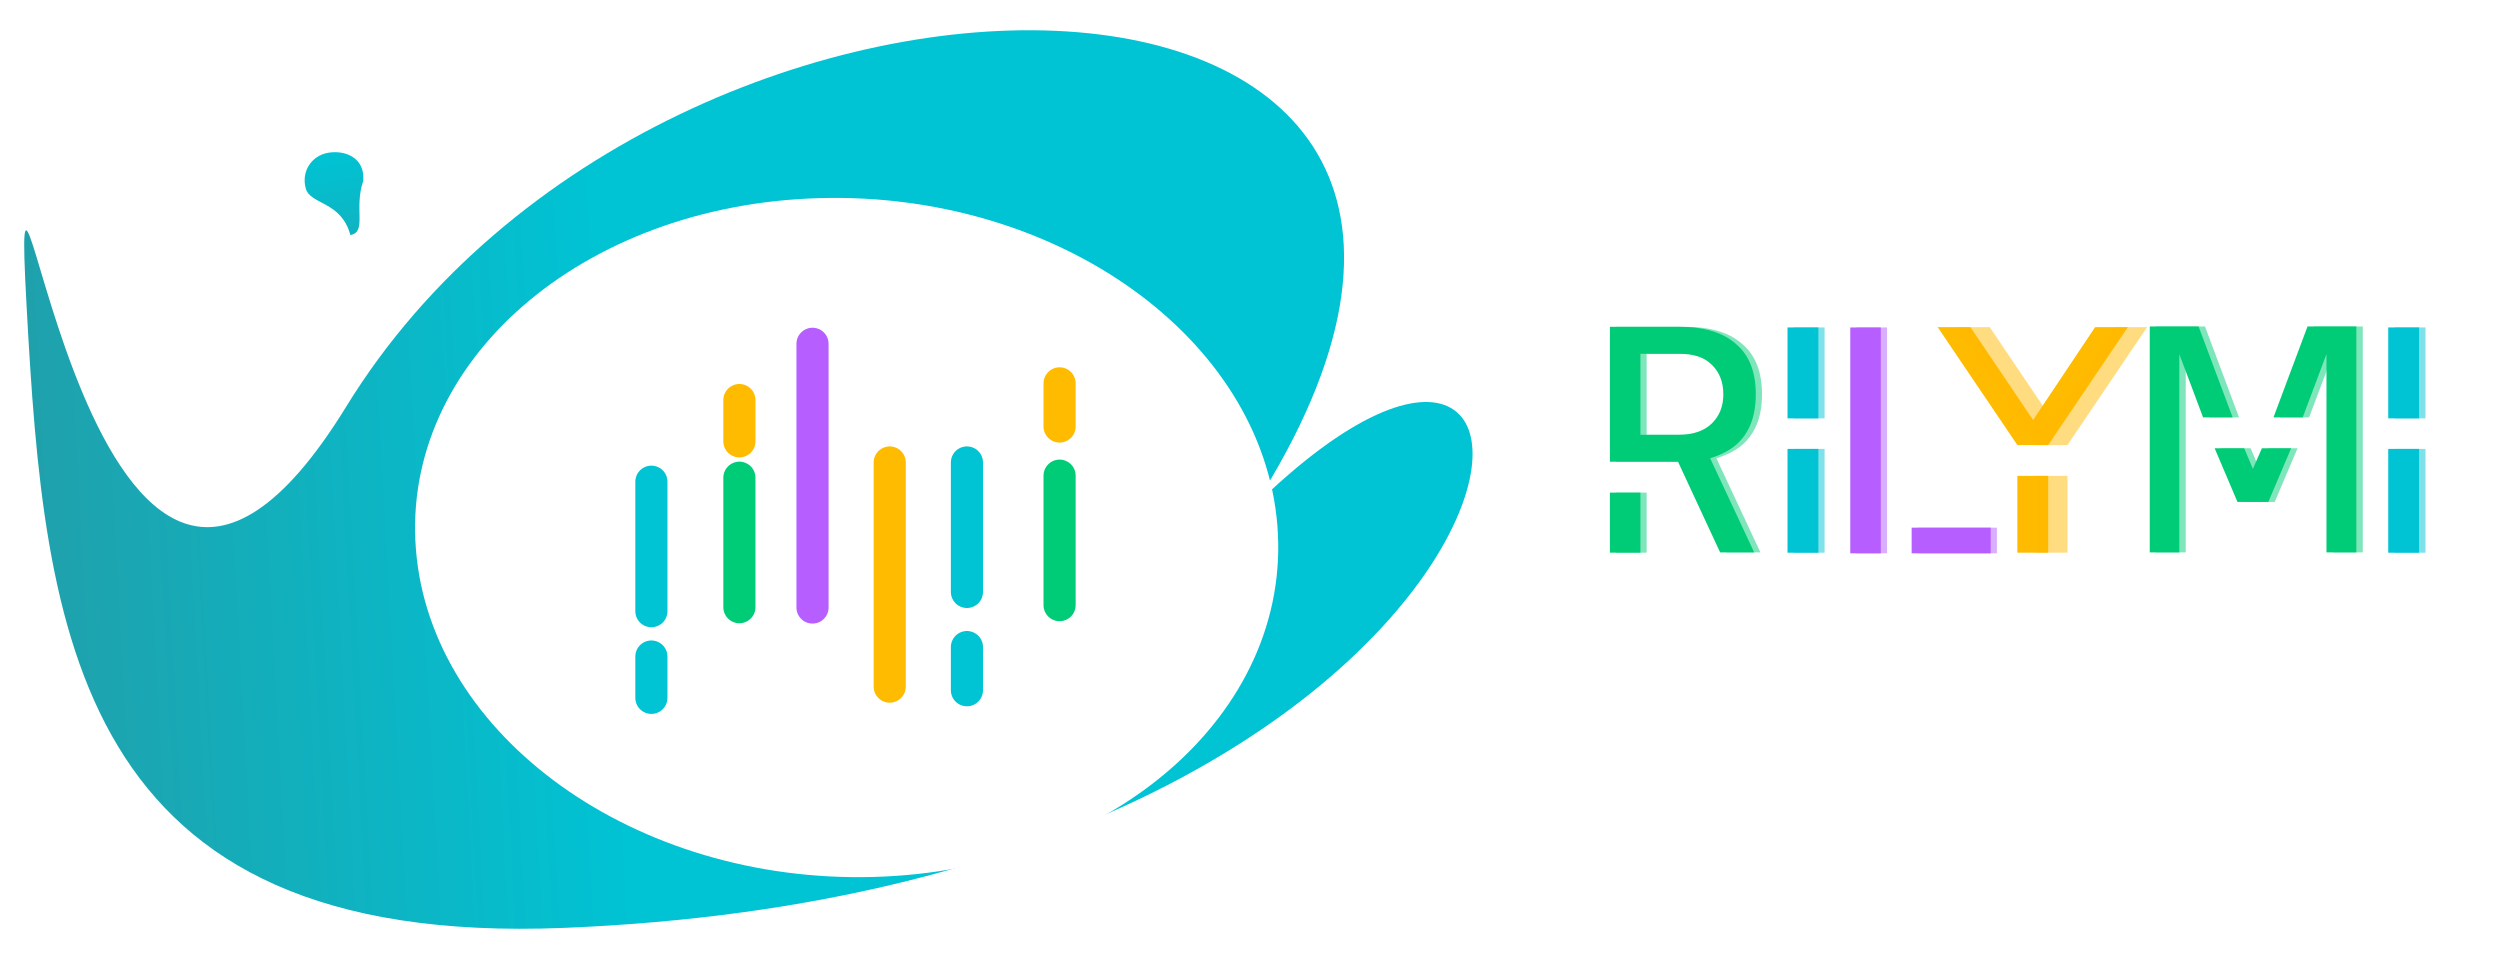 <?xml version="1.0" encoding="UTF-8"?>
<svg xmlns="http://www.w3.org/2000/svg" width="389" height="150" viewBox="0 0 389 150" fill="none">
  <path d="M87.754 144.379C11.489 147.484 6.909 98.271 4.14 47.687C1.37 -2.898 13.537 128.931 53.877 63.265C104.257 -18.744 255.507 -15.565 195.124 78.812C254.782 20.321 245.859 137.943 87.754 144.379Z" fill="url(#paint0_linear_23_41)"></path>
  <path d="M56.517 28.169C55.036 32.454 57.143 36.104 54.52 36.569C53.076 31.25 48.275 31.898 47.571 29.306C46.868 26.715 48.423 24.238 51.046 23.773C53.669 23.308 56.852 24.533 56.517 28.169Z" fill="url(#paint1_linear_23_41)"></path>
  <g filter="url(#filter0_d_23_41)">
    <path d="M135.919 130.454C98.903 131.466 67.025 108.64 64.716 79.472C62.408 50.304 90.545 25.838 127.561 24.826C164.577 23.814 196.455 46.639 198.763 75.808C201.071 104.976 172.935 129.442 135.919 130.454Z" fill="white"></path>
    <path d="M101.356 96.157V102.585" stroke="#00C3D4" stroke-width="5" stroke-linecap="round"></path>
    <path d="M150.454 94.685V101.4" stroke="#00C3D4" stroke-width="5" stroke-linecap="round"></path>
    <path d="M126.427 47.495V88.53" stroke="#B65EFF" stroke-width="5" stroke-linecap="round"></path>
    <path d="M115.049 56.248V62.675" stroke="#FFBB00" stroke-width="5" stroke-linecap="round"></path>
    <path d="M164.871 53.651V60.365" stroke="#FFBB00" stroke-width="5" stroke-linecap="round"></path>
    <path d="M115.049 68.334V88.478" stroke="#00CC77" stroke-width="5" stroke-linecap="round"></path>
    <path d="M101.356 68.953V89.098" stroke="#00C3D4" stroke-width="5" stroke-linecap="round"></path>
    <path d="M164.871 68.013V88.157" stroke="#00CC77" stroke-width="5" stroke-linecap="round"></path>
    <path d="M150.454 65.961V86.105" stroke="#00C3D4" stroke-width="5" stroke-linecap="round"></path>
    <path d="M138.44 65.961V100.84" stroke="#FFBB00" stroke-width="5" stroke-linecap="round"></path>
  </g>
  <path d="M250.5 50.85H261.25C265.2 50.85 268.15 51.75 270.15 53.55C272.2 55.3 273.2 57.9 273.2 61.35C273.2 64.8 272.2 67.4 270.15 69.2C269.1 70.1 267.75 70.8 266.1 71.3L272.95 85.95H267.65L261.1 71.85H255.25H250.5V50.85ZM255.25 55.05V67.65H261.25C263.45 67.65 265.15 67.05 266.35 65.9C267.55 64.7 268.15 63.25 268.15 61.35C268.15 59.45 267.55 57.9 266.35 56.75C265.15 55.55 263.45 55.05 261.25 55.05H255.25ZM250.5 76.65H255.25V86H250.5V76.65Z" fill="#00CC77"></path>
  <path d="M278.137 50.95H282.937V65.1H278.137V50.95ZM278.137 69.85H282.937V86H278.137V69.85Z" fill="#00C3D4"></path>
  <path d="M287.902 50.95H292.652C292.652 69.25 292.652 80.95 292.652 86.1H287.902V50.95ZM297.452 82.1H309.752V86.1H297.452V82.1Z" fill="#B65EFF"></path>
  <g opacity="0.5">
    <path d="M251.469 50.85H262.219C266.169 50.85 269.119 51.75 271.119 53.55C273.169 55.3 274.169 57.9 274.169 61.35C274.169 64.8 273.169 67.4 271.119 69.2C270.069 70.1 268.719 70.8 267.069 71.3L273.919 85.95H268.619L262.069 71.85H256.219H251.469V50.85ZM256.219 55.05V67.65H262.219C264.419 67.65 266.119 67.05 267.319 65.9C268.519 64.7 269.119 63.25 269.119 61.35C269.119 59.45 268.519 57.9 267.319 56.75C266.119 55.55 264.419 55.05 262.219 55.05H256.219ZM251.469 76.65H256.219V86H251.469V76.65Z" fill="#00CC77"></path>
    <path d="M279.105 50.95H283.905V65.1H279.105V50.95ZM279.105 69.85H283.905V86H279.105V69.85Z" fill="#00C3D4"></path>
    <path d="M288.871 50.95H293.621C293.621 69.25 293.621 80.95 293.621 86.1H288.871V50.95ZM298.421 82.1H310.721V86.1H298.421V82.1Z" fill="#B65EFF"></path>
  </g>
  <path d="M301.5 50.9H306.6L316.35 65.35L326 50.9H331.1L318.7 69.25H313.9L301.5 50.9ZM313.9 74.05H318.7V86H313.9V74.05Z" fill="#FFBB00"></path>
  <path opacity="0.5" d="M304.5 50.9H309.6L319.35 65.35L329 50.9H334.1L321.7 69.25H316.9L304.5 50.9ZM316.9 74.05H321.7V86H316.9V74.05Z" fill="#FFBB00"></path>
  <path d="M334.5 50.8H342.1L347.4 64.95H342.8L339.1 55.1V85.95H334.5V50.8ZM359.05 50.8H366.65V85.95H362V55.1L358.3 64.95H353.75L359.05 50.8ZM344.6 69.75H349.2L350.55 72.95L351.95 69.75H356.5L352.95 78.1H348.15L344.6 69.75Z" fill="#00CC77"></path>
  <path d="M371.609 50.95H376.409V65.1H371.609V50.95ZM371.609 69.85H376.409V86H371.609V69.85Z" fill="#00C3D4"></path>
  <g opacity="0.5">
    <path d="M335.5 50.8H343.1L348.4 64.95H343.8L340.1 55.1V85.95H335.5V50.8ZM360.05 50.8H367.65V85.95H363V55.1L359.3 64.95H354.75L360.05 50.8ZM345.6 69.75H350.2L351.55 72.95L352.95 69.75H357.5L353.95 78.1H349.15L345.6 69.75Z" fill="#00CC77"></path>
    <path d="M372.609 50.95H377.409V65.1H372.609V50.95ZM372.609 69.85H377.409V86H372.609V69.85Z" fill="#00C3D4"></path>
  </g>
  <defs>
    <filter id="filter0_d_23_41" x="60.584" y="24.794" width="142.312" height="115.692" filterUnits="userSpaceOnUse" color-interpolation-filters="sRGB">
      <feFlood flood-opacity="0" result="BackgroundImageFix"></feFlood>
      <feColorMatrix in="SourceAlpha" type="matrix" values="0 0 0 0 0 0 0 0 0 0 0 0 0 0 0 0 0 0 127 0" result="hardAlpha"></feColorMatrix>
      <feOffset dy="6"></feOffset>
      <feGaussianBlur stdDeviation="2"></feGaussianBlur>
      <feComposite in2="hardAlpha" operator="out"></feComposite>
      <feColorMatrix type="matrix" values="0 0 0 0 0 0 0 0 0 0 0 0 0 0 0 0 0 0 0.25 0"></feColorMatrix>
      <feBlend mode="normal" in2="BackgroundImageFix" result="effect1_dropShadow_23_41"></feBlend>
      <feBlend mode="normal" in="SourceGraphic" in2="effect1_dropShadow_23_41" result="shape"></feBlend>
    </filter>
    <linearGradient id="paint0_linear_23_41" x1="229.129" y1="70.219" x2="6.042" y2="82.434" gradientUnits="userSpaceOnUse">
      <stop offset="0.6" stop-color="#00C3D4"></stop>
      <stop offset="1" stop-color="#1FA1AC"></stop>
    </linearGradient>
    <linearGradient id="paint1_linear_23_41" x1="50.871" y1="23.804" x2="53.175" y2="36.807" gradientUnits="userSpaceOnUse">
      <stop stop-color="#00C3D4"></stop>
      <stop offset="1" stop-color="#10B3C1"></stop>
    </linearGradient>
  </defs>
</svg>
